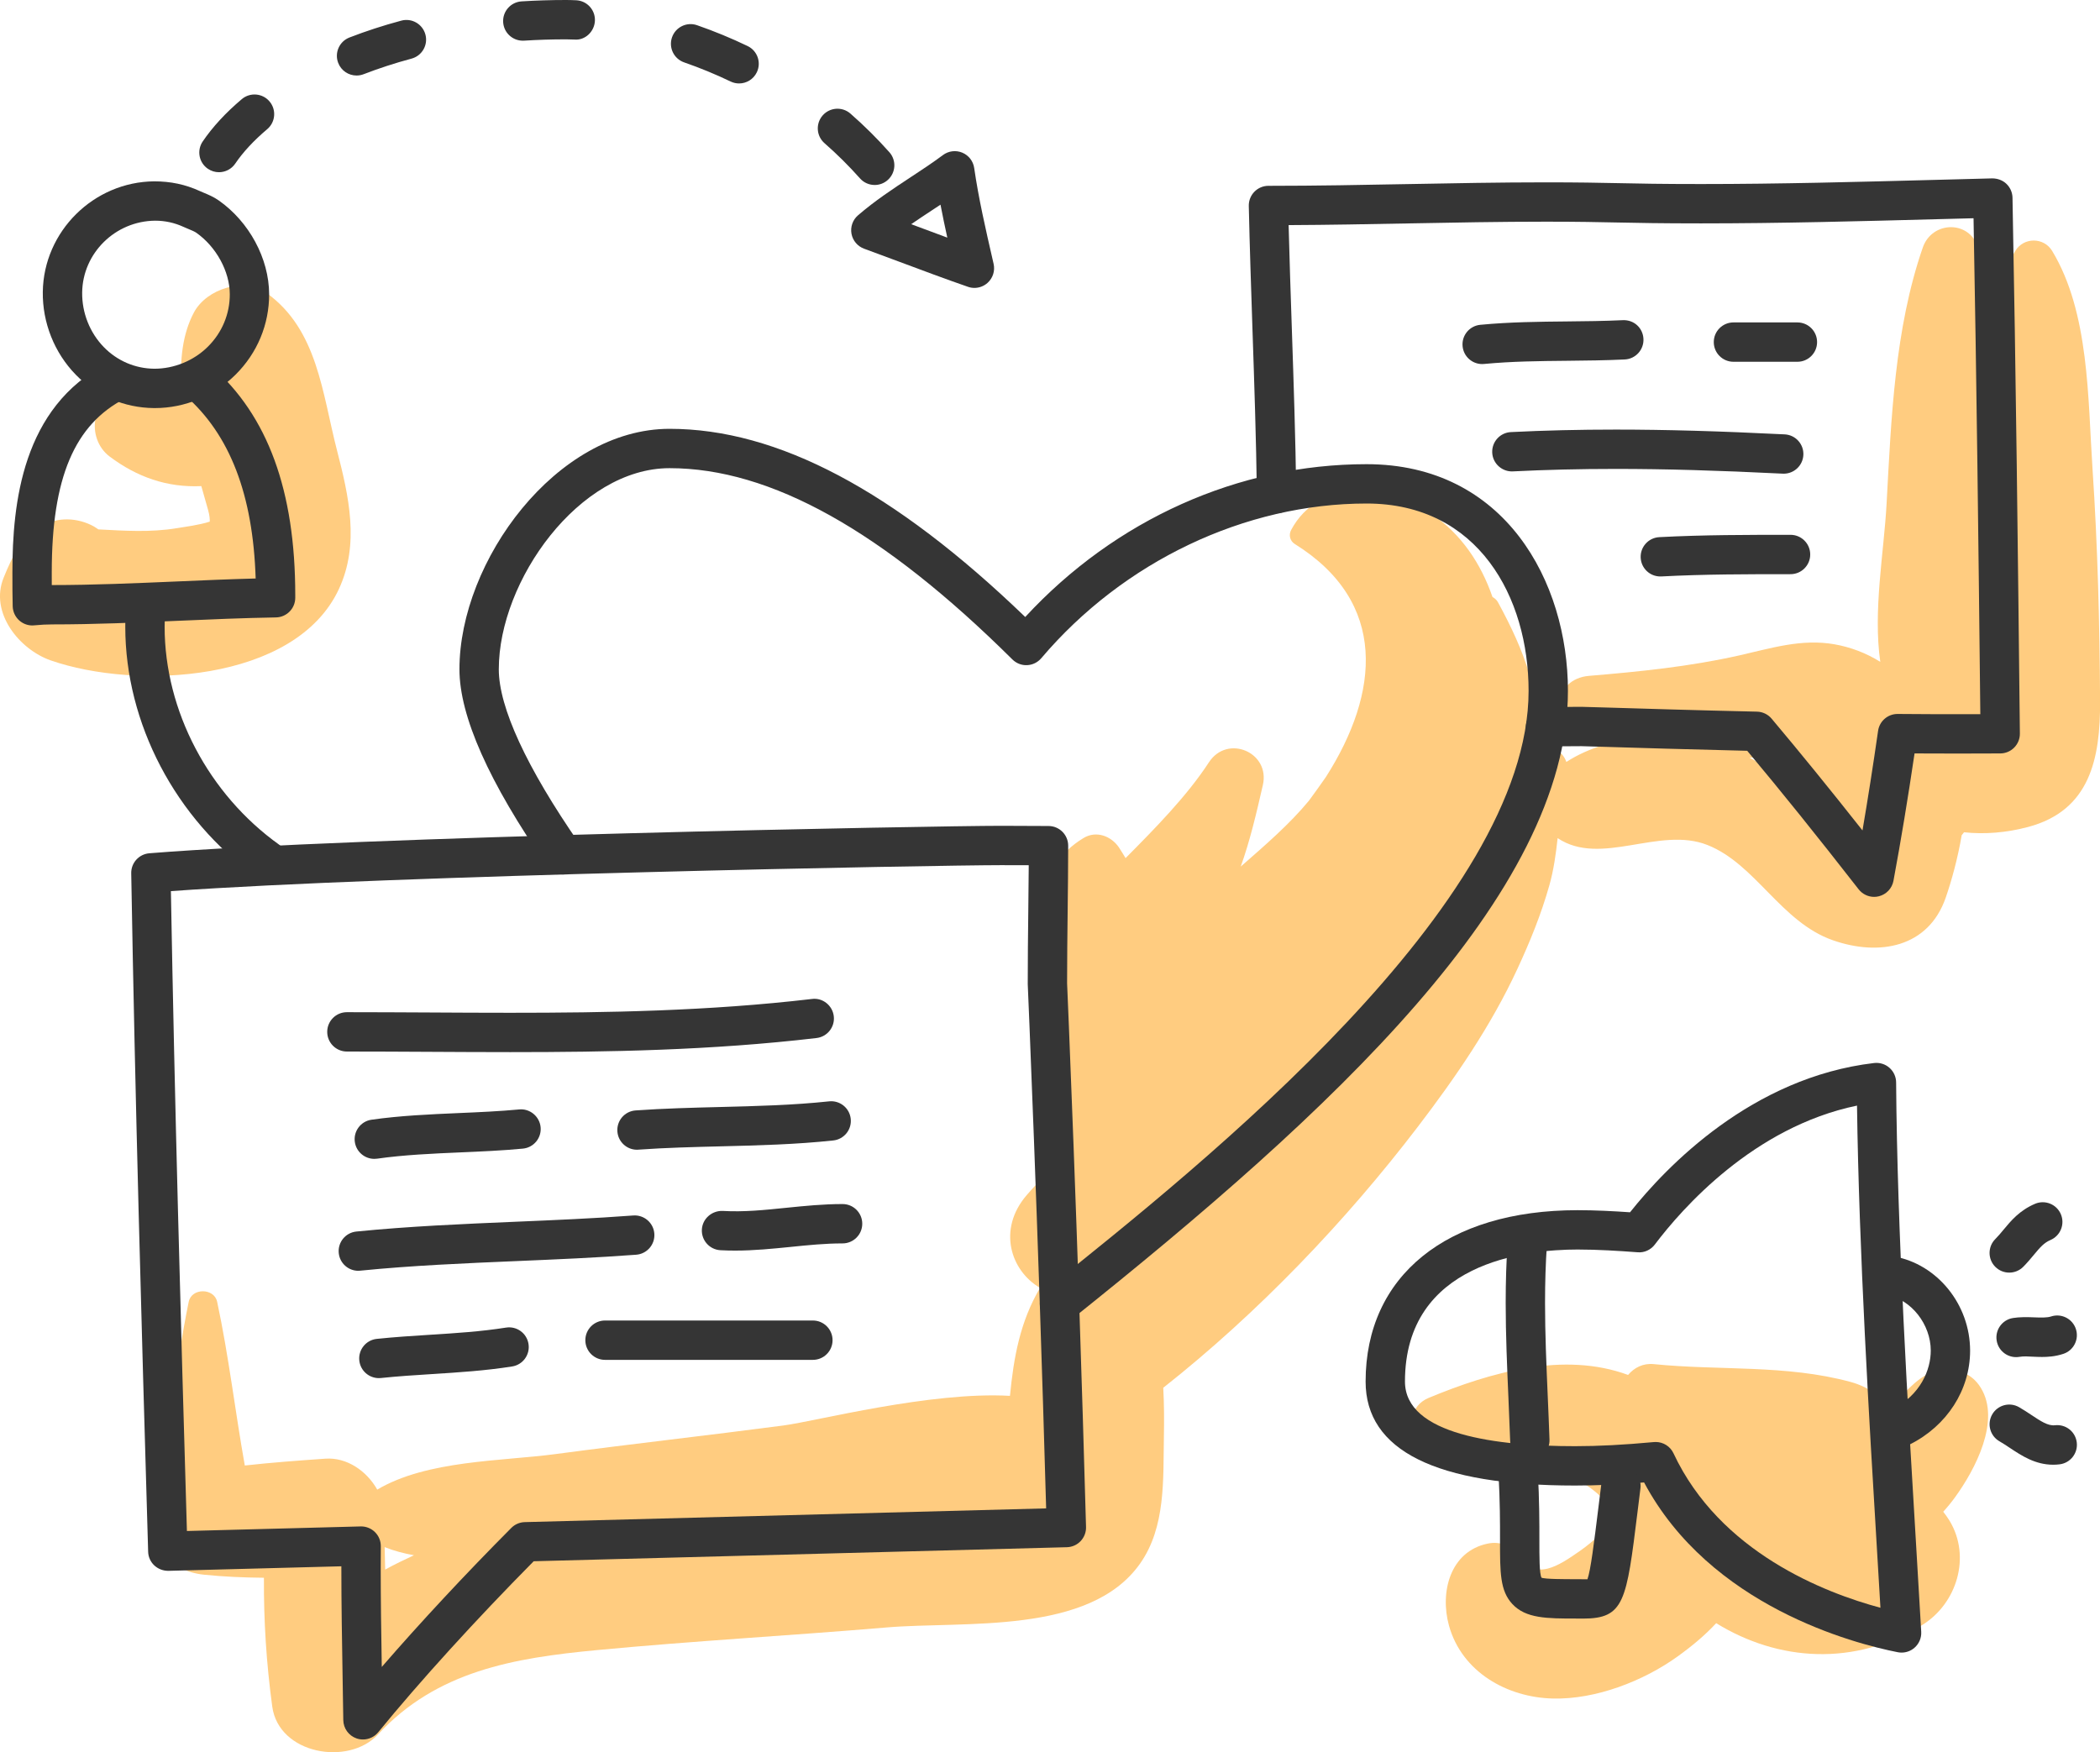 <!-- Generator: Adobe Illustrator 19.1.0, SVG Export Plug-In  -->
<svg version="1.1"
	 xmlns="http://www.w3.org/2000/svg" xmlns:xlink="http://www.w3.org/1999/xlink" xmlns:a="http://ns.adobe.com/AdobeSVGViewerExtensions/3.0/"
	 x="0px" y="0px" width="160.09px" height="133.594px" viewBox="0 0 160.09 133.594"
	 style="enable-background:new 0 0 160.09 133.594;" xml:space="preserve">
<style type="text/css">
	.st0{fill:#FFCC80;}
	.st1{fill:#353535;}
</style>
<defs>
</defs>
<g>
	<path class="st0" d="M159.519,35.733c-0.359-5.357-0.237-11.91-3.078-16.605c-0.636-1.051-2.17-1.052-2.806,0
		c-0.743,1.229-1.311,2.601-1.752,4.062c-0.289-1.459-0.635-2.902-1.084-4.314c-0.671-2.114-3.515-2.036-4.219,0
		c-2.144,6.199-2.404,13.032-2.759,19.534c-0.203,3.719-1.042,8.155-0.48,12.053c-1.06-0.665-2.253-1.123-3.494-1.34
		c-2.518-0.441-4.83,0.301-7.257,0.848c-3.783,0.853-7.602,1.237-11.462,1.56c-2.737,0.229-3.142,3.681-0.631,4.665
		c0.581,0.228,1.16,0.429,1.737,0.607c-1.013,0.316-1.974,0.738-2.824,1.291c-0.295-0.857-1.21-1.336-2.088-1.254
		c0.072-3.954-1.047-7.113-3.129-10.926c-0.099-0.182-0.249-0.303-0.415-0.397c-0.875-2.536-2.37-4.802-4.674-6.354
		c-3.289-2.215-8.546-2.756-10.676,1.245c-0.203,0.381-0.09,0.838,0.28,1.069c7.124,4.441,6.457,11.357,2.37,17.764
		c-0.423,0.608-0.853,1.21-1.293,1.806c-1.46,1.774-3.334,3.391-5.2,5.025c0.705-1.969,1.182-4.005,1.688-6.217
		c0.572-2.503-2.708-3.89-4.112-1.734c-1.682,2.582-4.129,5.06-6.354,7.304c-0.173-0.273-0.333-0.563-0.513-0.825
		c-0.595-0.864-1.728-1.292-2.694-0.706c-3.816,2.316-3.523,6.516-2.82,10.42c0.017,0.236,0.046,0.479,0.091,0.73
		c0.029,0.164,0.076,0.32,0.136,0.472c0.044,0.222,0.087,0.444,0.131,0.663c0.557,2.825,0.956,5.531,0.912,8.418
		c-0.019,1.278-0.036,2.479,0.174,3.593c-1.06,0.929-2.067,1.897-2.965,2.942c-2.225,2.59-1.229,5.748,1.029,7.06
		c-1.529,2.576-2.012,5.318-2.295,8.233c-6.055-0.349-14.782,1.93-17.259,2.257c-5.797,0.764-11.61,1.41-17.405,2.184
		c-4.087,0.545-9.779,0.456-13.571,2.708c-0.793-1.417-2.313-2.474-3.948-2.36c-2.061,0.144-4.108,0.295-6.148,0.521
		c-0.739-4.146-1.224-8.351-2.107-12.479c-0.228-1.068-1.948-1.079-2.17,0c-1.076,5.244-1.506,10.616-2.638,15.828
		c-0.585,2.69,1.175,4.703,3.79,4.975c1.532,0.159,3.057,0.219,4.583,0.235c-0.02,3.275,0.186,6.519,0.634,9.818
		c0.494,3.64,5.813,4.558,8.062,2.129c4.48-4.841,10.347-5.829,16.665-6.429c7.355-0.699,14.75-1.107,22.115-1.73
		c5.908-0.5,15.463,0.6,19.316-4.869c1.967-2.793,1.754-6.432,1.815-9.684c0.023-1.259,0.019-2.499-0.049-3.72
		c7.218-5.697,13.914-12.704,19.422-19.919c2.874-3.765,5.568-7.686,7.564-11.993c0.969-2.091,1.823-4.18,2.449-6.399
		c0.337-1.194,0.497-2.396,0.63-3.597c3.292,2.206,7.742-0.929,11.418,0.524c3.674,1.453,5.599,5.87,9.555,7.26
		c3.535,1.242,7.289,0.565,8.611-3.241c0.433-1.248,0.91-2.955,1.219-4.764c0.06-0.075,0.12-0.149,0.179-0.225
		c1.582,0.171,3.241,0.031,4.879-0.403c4.729-1.255,5.509-5.22,5.491-9.559C160.064,47.581,159.915,41.629,159.519,35.733z
		 M29.363,119.671c-0.019-0.57-0.031-1.141-0.04-1.713c0.716,0.287,1.466,0.482,2.235,0.62
		C30.816,118.921,30.079,119.276,29.363,119.671z M136.674,59.982c-1.06-0.842-2.138-1.589-3.29-2.21
		c0.367-0.029,0.732-0.055,1.104-0.092c3.239-0.322,3.058-0.243,3.391,2.688c0.032,0.278,0.082,0.554,0.141,0.827
		C137.502,60.712,137.04,60.272,136.674,59.982z"/>
	<path class="st0" d="M25.689,34.331c-1.131-4.384-1.481-9.188-5.342-11.974c-1.736-1.252-4.597-0.338-5.558,1.457
		c-0.879,1.643-1.089,3.638-0.951,5.721c-1.364,0.38-2.83,0.645-4.222,0.61c-2.71-0.069-3.091,3.284-1.262,4.659
		c2.083,1.566,4.377,2.378,6.994,2.259c0.177,0.629,0.352,1.235,0.512,1.805c0.125,0.444,0.138,0.726,0.13,0.903
		c-0.806,0.262-1.934,0.403-2.504,0.498c-2.014,0.334-3.993,0.198-5.988,0.093c-0.117-0.075-0.22-0.156-0.348-0.227
		c-1.204-0.667-2.778-0.761-3.975,0c-1.633,1.039-2.195,2.184-2.897,3.909c-1.092,2.685,1.219,5.478,3.578,6.303
		c6.489,2.268,18.658,1.706,21.978-5.434C27.43,41.483,26.591,37.827,25.689,34.331z"/>
	<path class="st0" d="M148.139,115.261c0.325-0.357,0.627-0.727,0.897-1.1c1.536-2.114,3.508-5.845,1.964-8.356
		c-0.725-1.178-1.922-1.509-3.211-1.307c-1.356,0.212-2.385,1.507-3.324,2.431c-0.157,0.154-0.325,0.295-0.484,0.446
		c-0.602-0.909-1.55-1.642-2.906-2.011c-4.906-1.335-10.026-0.855-15.001-1.358c-0.818-0.083-1.491,0.269-1.96,0.824
		c-4.901-1.805-10.484-0.209-15.213,1.755c-1.386,0.576-1.698,2.243-0.411,3.142c3.336,2.328,7.243,1.481,10.91,2.753
		c1.739,0.603,2.935,1.779,3.974,3.14c-0.914,0.903-1.811,1.85-2.921,2.622c-1.642,1.143-3.378,2.337-4.717,0.397
		c-0.553-0.801-1.374-1.148-2.329-0.948c-2.878,0.603-3.648,3.723-2.946,6.253c0.977,3.522,4.41,5.476,7.926,5.559
		c3.264,0.076,6.884-1.326,9.496-3.204c1.104-0.794,2.106-1.631,2.947-2.542c4.738,2.917,10.558,3.319,15.708,0.139
		c2.639-1.629,3.743-5.204,2.084-7.948C148.469,115.7,148.308,115.474,148.139,115.261z"/>
</g>
<g>
	<g>
		<path class="st1" d="M80.771,100.91c-0.44,0-0.876-0.192-1.173-0.563c-0.517-0.647-0.412-1.591,0.235-2.108
			c11.911-9.521,36.697-29.33,36.697-45.566c0-7.109-3.819-14.283-12.351-14.283c-9.262,0-18.533,4.409-24.8,11.796
			c-0.271,0.318-0.661,0.51-1.079,0.528c-0.419,0.021-0.824-0.14-1.121-0.434c-9.891-9.815-18.439-14.585-26.135-14.585
			c-6.889,0-13.019,8.575-13.019,15.334c0,2.901,2.121,7.496,6.135,13.288c0.473,0.681,0.303,1.615-0.378,2.087
			c-0.679,0.472-1.614,0.304-2.087-0.378c-4.426-6.387-6.67-11.432-6.67-14.997c0-8.253,7.392-18.334,16.019-18.334
			c8.218,0,17.099,4.696,27.113,14.347c6.858-7.425,16.255-11.651,26.021-11.651c10.547,0,15.351,8.959,15.351,17.283
			c0,15.537-18.179,32.209-37.824,47.91C81.43,100.803,81.099,100.91,80.771,100.91z"/>
	</g>
	<g>
		<path class="st1" d="M27.67,132.625c-0.165,0-0.332-0.027-0.493-0.083c-0.596-0.208-0.998-0.766-1.007-1.396l-0.053-3.315
			c-0.046-2.714-0.094-5.52-0.094-8.282c0-0.043,0-0.086,0-0.129l-13.191,0.347c-0.849,0.001-1.515-0.643-1.538-1.455
			c-0.51-17.367-0.991-34.393-1.29-51.734c-0.014-0.791,0.591-1.457,1.381-1.521c15.925-1.273,59.923-2.094,64.93-2.094
			c1.208,0,2.418,0.005,3.628,0.015c0.825,0.007,1.489,0.678,1.488,1.502c-0.002,1.683-0.021,3.367-0.041,5.058
			c-0.021,1.804-0.042,3.614-0.042,5.433c0.007,0.121,0.818,18.805,1.444,41.454c0.012,0.397-0.137,0.783-0.41,1.072
			c-0.273,0.289-0.651,0.458-1.05,0.468l-40.646,1.07c-4.394,4.438-8.692,9.166-11.854,13.039
			C28.542,132.429,28.111,132.625,27.67,132.625z M27.53,116.38c0.392,0,0.77,0.154,1.052,0.43c0.29,0.285,0.452,0.677,0.448,1.083
			c-0.005,0.552-0.007,1.104-0.007,1.656c0,2.506,0.04,5.059,0.081,7.545c2.919-3.369,6.381-7.089,9.877-10.602
			c0.272-0.272,0.639-0.431,1.024-0.44l39.746-1.047c-0.62-21.942-1.395-39.788-1.403-39.97c-0.001-1.896,0.019-3.717,0.041-5.532
			c0.014-1.181,0.027-2.358,0.035-3.535c-0.704-0.003-1.407-0.005-2.11-0.005c-4.851,0-46.397,0.771-63.286,1.979
			c0.291,16.339,0.741,32.419,1.221,48.787C14.249,116.729,27.491,116.381,27.53,116.38z"/>
	</g>
	<g>
		<path class="st1" d="M38.905,80.218c-2.085,0-4.169-0.012-6.251-0.023c-2.072-0.011-4.142-0.022-6.209-0.022
			c-0.828,0-1.5-0.672-1.5-1.5c0-0.828,0.672-1.5,1.5-1.5c2.072,0,4.148,0.012,6.226,0.022c2.076,0.012,4.155,0.023,6.234,0.023
			c7.29,0,15.121-0.128,22.993-1.053c0.806-0.11,1.568,0.49,1.664,1.314c0.098,0.822-0.491,1.567-1.314,1.664
			C54.224,80.088,46.287,80.218,38.905,80.218z"/>
	</g>
	<g>
		<path class="st1" d="M28.533,88.356c-0.734,0-1.376-0.54-1.483-1.288c-0.117-0.819,0.453-1.58,1.273-1.697
			c2.197-0.313,4.463-0.412,6.654-0.507c1.527-0.066,3.106-0.135,4.601-0.276c0.807-0.083,1.556,0.526,1.635,1.352
			c0.078,0.824-0.526,1.557-1.352,1.635c-1.57,0.149-3.189,0.22-4.754,0.287c-2.118,0.092-4.309,0.187-6.36,0.48
			C28.676,88.352,28.604,88.356,28.533,88.356z"/>
	</g>
	<g>
		<path class="st1" d="M48.559,87.66c-0.779,0-1.438-0.604-1.494-1.393c-0.06-0.827,0.563-1.545,1.389-1.604
			c2.128-0.152,4.31-0.207,6.418-0.26c2.758-0.069,5.609-0.141,8.331-0.432c0.824-0.088,1.564,0.507,1.651,1.331
			c0.089,0.824-0.508,1.563-1.331,1.651c-2.844,0.305-5.758,0.378-8.576,0.448c-2.074,0.052-4.22,0.105-6.278,0.253
			C48.631,87.659,48.595,87.66,48.559,87.66z"/>
	</g>
	<g>
		<path class="st1" d="M27.314,96.89c-0.761,0-1.413-0.577-1.49-1.351c-0.083-0.824,0.519-1.56,1.343-1.642
			c4.018-0.402,8.137-0.577,12.119-0.746c2.961-0.125,6.024-0.255,8.988-0.478c0.825-0.061,1.546,0.558,1.608,1.384
			c0.062,0.826-0.558,1.546-1.384,1.608c-3.014,0.226-6.101,0.356-9.086,0.483c-3.941,0.166-8.015,0.339-11.947,0.732
			C27.415,96.888,27.364,96.89,27.314,96.89z"/>
	</g>
	<g>
		<path class="st1" d="M56.042,95.35c-0.372,0-0.746-0.009-1.122-0.029c-0.827-0.047-1.46-0.755-1.414-1.582
			c0.047-0.827,0.769-1.443,1.582-1.414c1.633,0.095,3.199-0.07,4.875-0.241c1.375-0.139,2.797-0.283,4.27-0.283
			c0.828,0,1.5,0.672,1.5,1.5c0,0.828-0.672,1.5-1.5,1.5c-1.321,0-2.605,0.13-3.966,0.269C58.902,95.206,57.492,95.35,56.042,95.35z
			"/>
	</g>
	<g>
		<path class="st1" d="M28.881,105.073c-0.758,0-1.409-0.572-1.49-1.343c-0.086-0.824,0.512-1.563,1.335-1.649
			c1.354-0.142,2.714-0.228,4.028-0.311c2.008-0.127,3.903-0.246,5.82-0.549c0.825-0.13,1.587,0.43,1.716,1.247
			c0.13,0.818-0.429,1.587-1.247,1.716c-2.057,0.325-4.112,0.454-6.1,0.58c-1.285,0.081-2.613,0.165-3.903,0.301
			C28.986,105.07,28.934,105.073,28.881,105.073z"/>
	</g>
	<g>
		<path class="st1" d="M61.969,103.681H46.123c-0.828,0-1.5-0.672-1.5-1.5c0-0.828,0.672-1.5,1.5-1.5h15.846
			c0.828,0,1.5,0.672,1.5,1.5C63.469,103.009,62.797,103.681,61.969,103.681z"/>
	</g>
	<g>
		<path class="st1" d="M112.989,27.757c-0.765,0-1.417-0.582-1.491-1.358c-0.078-0.824,0.526-1.557,1.352-1.635
			c2.259-0.215,4.466-0.236,6.601-0.257c1.393-0.014,2.833-0.028,4.266-0.096c0.856-0.035,1.53,0.6,1.569,1.427
			c0.04,0.827-0.6,1.53-1.427,1.569c-1.489,0.071-2.959,0.085-4.379,0.1c-2.168,0.021-4.215,0.041-6.347,0.243
			C113.085,27.755,113.037,27.757,112.989,27.757z"/>
	</g>
	<g>
		<path class="st1" d="M137.022,27.583h-4.875c-0.828,0-1.5-0.672-1.5-1.5c0-0.828,0.672-1.5,1.5-1.5h4.875
			c0.828,0,1.5,0.672,1.5,1.5C138.522,26.911,137.85,27.583,137.022,27.583z"/>
	</g>
	<g>
		<path class="st1" d="M135.979,36.115c-0.025,0-0.05-0.001-0.076-0.002c-4.941-0.246-8.984-0.361-12.723-0.361
			c-2.754,0-5.321,0.062-7.85,0.188c-0.818,0.041-1.532-0.596-1.573-1.423c-0.041-0.828,0.596-1.532,1.423-1.573
			c2.579-0.129,5.195-0.191,8-0.191c3.79,0,7.88,0.116,12.873,0.365c0.827,0.041,1.464,0.745,1.423,1.573
			C137.436,35.492,136.772,36.115,135.979,36.115z"/>
	</g>
	<g>
		<path class="st1" d="M126.572,43.952c-0.793,0-1.455-0.62-1.497-1.421c-0.044-0.827,0.592-1.533,1.419-1.577
			c3.348-0.177,6.732-0.177,10.005-0.177c0.828,0,1.5,0.672,1.5,1.5c0,0.828-0.672,1.5-1.5,1.5c-3.233,0-6.577,0-9.847,0.173
			C126.625,43.951,126.599,43.952,126.572,43.952z"/>
	</g>
	<g>
		<path class="st1" d="M142.873,68.381c-0.456,0-0.895-0.208-1.184-0.578c-3.179-4.079-5.892-7.453-8.493-10.56
			c-4.551-0.107-8.471-0.228-10.712-0.296c-1.101-0.034-1.786-0.056-1.927-0.056c-0.898,0-1.797,0.011-2.694,0.033
			c-0.799,0.057-1.518-0.632-1.538-1.461c-0.021-0.828,0.632-1.517,1.46-1.537c0.925-0.024,1.849-0.035,2.772-0.035
			c0.143,0,0.861,0.021,2.019,0.057c2.347,0.072,6.539,0.201,11.367,0.311c0.431,0.01,0.836,0.205,1.113,0.534
			c2.179,2.589,4.418,5.344,6.928,8.522c0.416-2.434,0.809-4.942,1.189-7.593c0.106-0.739,0.739-1.287,1.484-1.287
			c2.17,0.02,4.245,0.025,6.31,0.017c-0.139-12.823-0.284-25.386-0.517-37.812l-2.737,0.071c-5.916,0.158-12.035,0.321-18.044,0.321
			c-3.091,0-4.766-0.035-6.383-0.068c-1.495-0.031-2.939-0.062-5.43-0.062c-3.49,0-7.047,0.067-10.486,0.132
			c-2.993,0.057-6.074,0.115-9.134,0.129c0.067,2.625,0.155,5.245,0.244,7.864c0.139,4.118,0.282,8.376,0.337,12.585
			c0.011,0.828-0.652,1.509-1.48,1.52c-0.839,0-1.509-0.659-1.52-1.48c-0.055-4.178-0.197-8.42-0.336-12.523
			c-0.105-3.14-0.211-6.28-0.281-9.429c-0.009-0.403,0.146-0.794,0.428-1.082c0.282-0.288,0.669-0.451,1.072-0.451l0.125,0.001
			c3.491,0,7.048-0.067,10.488-0.132c3.453-0.065,7.024-0.133,10.543-0.133c2.519,0,3.98,0.03,5.492,0.061
			c1.602,0.034,3.26,0.068,6.32,0.068c5.969,0,12.067-0.163,17.965-0.32l4.249-0.111c0.399,0.002,0.787,0.14,1.075,0.416
			c0.288,0.276,0.455,0.656,0.463,1.055c0.259,13.418,0.413,26.983,0.562,40.858c0.004,0.399-0.151,0.783-0.432,1.068
			c-0.279,0.284-0.662,0.445-1.061,0.447c-2.161,0.01-4.3,0.014-6.536,0c-0.503,3.406-1.03,6.595-1.607,9.707
			c-0.107,0.581-0.545,1.045-1.119,1.185C143.11,68.367,142.991,68.381,142.873,68.381z"/>
	</g>
	<g>
		<path class="st1" d="M11.816,31.113c-0.028,0-0.057,0-0.086,0c-2.26-0.022-4.376-0.928-5.958-2.549
			c-1.628-1.668-2.542-3.969-2.509-6.313c0.063-4.606,3.875-8.387,8.497-8.425c1.254,0.001,2.375,0.238,3.469,0.739l0.287,0.123
			c0.343,0.143,0.769,0.32,1.148,0.586c2.332,1.631,3.845,4.438,3.853,7.15c0.007,2.314-0.902,4.495-2.559,6.141
			C16.324,30.188,14.09,31.113,11.816,31.113z M11.829,16.826c-3.047,0.025-5.524,2.478-5.565,5.467
			c-0.022,1.554,0.581,3.075,1.655,4.176c1.022,1.046,2.386,1.63,3.842,1.644c1.487,0.003,2.995-0.597,4.084-1.678
			c1.083-1.074,1.677-2.496,1.673-4.003c-0.005-1.739-1.038-3.628-2.571-4.699c-0.114-0.08-0.375-0.188-0.584-0.275
			c-0.129-0.054-0.255-0.107-0.373-0.16C13.305,16.983,12.58,16.826,11.829,16.826z"/>
	</g>
	<g>
		<path class="st1" d="M2.467,47.687c-0.365,0-0.719-0.133-0.994-0.377c-0.311-0.275-0.494-0.668-0.505-1.083
			c-0.021-0.743-0.022-1.6-0.022-2.6c0-5.242,0.749-12.596,7.227-15.919c0.736-0.379,1.642-0.088,2.02,0.65
			c0.378,0.737,0.087,1.641-0.65,2.019c-3.87,1.985-5.597,6.071-5.597,13.249c0,0.344,0,0.671,0.001,0.981
			c3.18,0,6.392-0.14,9.5-0.273c1.98-0.086,4.015-0.175,6.043-0.228c-0.202-6.388-1.959-10.955-5.354-13.937
			c-0.622-0.547-0.684-1.495-0.137-2.117c0.547-0.621,1.493-0.684,2.117-0.137c4.302,3.781,6.393,9.493,6.393,17.465v0.194
			c0,0.818-0.656,1.486-1.476,1.5c-2.479,0.041-5.009,0.15-7.457,0.257c-3.139,0.136-6.386,0.276-9.595,0.276
			c-0.422,0-0.858,0.022-1.373,0.071C2.561,47.685,2.514,47.687,2.467,47.687z"/>
	</g>
	<g>
		<path class="st1" d="M20.419,67.131c-0.302,0-0.606-0.091-0.871-0.279C13.381,62.446,9.55,55.14,9.55,47.783
			c0-0.6,0.025-1.206,0.077-1.803c0.07-0.825,0.791-1.442,1.622-1.366c0.825,0.07,1.438,0.796,1.366,1.622
			c-0.043,0.512-0.065,1.032-0.065,1.547c0,6.404,3.35,12.775,8.742,16.627c0.674,0.481,0.83,1.419,0.349,2.093
			C21.348,66.912,20.887,67.131,20.419,67.131z"/>
	</g>
	<g>
		<path class="st1" d="M144.964,126c-0.097,0-0.194-0.01-0.291-0.028c-3.331-0.658-14.309-3.5-19.339-12.945
			c-1.952,0.161-3.646,0.236-5.265,0.236c-10.593,0-15.964-2.667-15.964-7.927c0-8.061,6.191-13.067,16.157-13.067
			c1.365,0,2.717,0.071,4.001,0.16c2.785-3.503,9.297-10.288,18.61-11.381c0.43-0.048,0.85,0.085,1.168,0.366
			c0.319,0.282,0.504,0.688,0.507,1.113c0.079,11.326,0.917,25.211,1.528,35.35c0.149,2.483,0.283,4.7,0.385,6.54
			c0.025,0.463-0.164,0.911-0.514,1.215C145.673,125.871,145.322,126,144.964,126z M126.22,109.943c0.577,0,1.109,0.333,1.357,0.864
			c3.535,7.549,11.525,10.634,15.775,11.775c-0.08-1.372-0.172-2.891-0.27-4.525c-0.582-9.658-1.369-22.705-1.516-33.762
			c-7.889,1.632-13.347,7.856-15.412,10.591c-0.308,0.407-0.801,0.637-1.309,0.592c-1.461-0.109-3.027-0.21-4.583-0.21
			c-3.956,0-13.157,0.981-13.157,10.067c0,4.072,7.05,4.927,12.964,4.927c1.801,0,3.711-0.1,6.011-0.313
			C126.127,109.945,126.173,109.943,126.22,109.943z"/>
	</g>
	<g>
		<path class="st1" d="M144.923,110.288c-0.55,0-1.08-0.304-1.343-0.829c-0.37-0.741-0.07-1.643,0.671-2.013
			c2.167-1.083,2.938-3.017,2.938-4.468c0-2.009-1.495-3.907-3.333-4.23c-0.816-0.144-1.361-0.922-1.218-1.737
			c0.145-0.817,0.927-1.362,1.737-1.218c3.314,0.584,5.813,3.673,5.813,7.186c0,2.994-1.762,5.734-4.597,7.151
			C145.377,110.237,145.148,110.288,144.923,110.288z"/>
	</g>
	<g>
		<path class="st1" d="M116.623,111.314c-0.805,0-1.47-0.638-1.498-1.448c-0.038-1.097-0.085-2.186-0.132-3.271
			c-0.103-2.371-0.209-4.822-0.209-7.254c0-1.659,0.049-3.168,0.148-4.613c0.057-0.826,0.786-1.463,1.6-1.393
			c0.826,0.057,1.45,0.772,1.393,1.6c-0.095,1.376-0.141,2.817-0.141,4.406c0,2.367,0.1,4.678,0.206,7.124
			c0.047,1.094,0.095,2.191,0.133,3.297c0.028,0.828-0.619,1.522-1.447,1.551C116.658,111.314,116.641,111.314,116.623,111.314z"/>
	</g>
	<g>
		<path class="st1" d="M120.675,123.408c-0.047,0-0.096,0-0.144-0.001l-0.367-0.003c-2.234,0-3.849,0-4.876-1.111
			c-0.939-1.014-0.938-2.382-0.936-4.864c0.001-1.317,0.002-2.957-0.117-5.1c-0.046-0.827,0.588-1.535,1.415-1.581
			c0.843-0.032,1.534,0.589,1.581,1.415c0.123,2.227,0.122,3.984,0.121,5.269c-0.001,1.259-0.002,2.561,0.162,2.856
			c0.253,0.116,1.812,0.116,2.649,0.116l0.403,0.003c0.148,0.002,0.32,0.004,0.451,0.001c0.246-0.693,0.499-2.745,0.837-5.483
			l0.226-1.821c0.102-0.822,0.859-1.401,1.675-1.302c0.821,0.103,1.404,0.853,1.302,1.675l-0.225,1.815
			C123.992,122.099,123.83,123.408,120.675,123.408z"/>
	</g>
	<g>
		<path class="st1" d="M153.172,97.029c-0.384,0-0.768-0.146-1.061-0.438c-0.586-0.586-0.586-1.535-0.001-2.122
			c0.229-0.229,0.425-0.469,0.618-0.701c0.573-0.692,1.224-1.478,2.406-1.984c0.759-0.325,1.643,0.025,1.97,0.788
			c0.326,0.761-0.026,1.644-0.788,1.97c-0.492,0.211-0.791,0.554-1.277,1.141c-0.251,0.302-0.508,0.609-0.806,0.908
			C153.94,96.883,153.556,97.029,153.172,97.029z"/>
	</g>
	<g>
		<path class="st1" d="M153.692,103.472c-0.721,0-1.357-0.521-1.478-1.256c-0.136-0.816,0.418-1.589,1.235-1.724
			c0.487-0.081,1.074-0.077,1.658-0.051c0.483,0.021,0.957,0.028,1.246-0.066c0.785-0.263,1.637,0.163,1.897,0.948
			c0.262,0.786-0.162,1.636-0.948,1.898c-0.644,0.215-1.24,0.239-1.633,0.239c-0.234,0-0.47-0.011-0.704-0.021
			c-0.344-0.017-0.686-0.044-1.028,0.013C153.856,103.465,153.773,103.472,153.692,103.472z"/>
	</g>
	<g>
		<path class="st1" d="M156.521,111.676c-1.37,0-2.404-0.687-3.316-1.292c-0.255-0.169-0.511-0.341-0.777-0.493
			c-0.719-0.411-0.968-1.327-0.557-2.047c0.411-0.719,1.327-0.969,2.047-0.557c0.323,0.185,0.637,0.392,0.946,0.598
			c0.697,0.463,1.257,0.84,1.786,0.782c0.835-0.095,1.569,0.488,1.669,1.31c0.099,0.823-0.487,1.57-1.31,1.669
			C156.842,111.666,156.68,111.676,156.521,111.676z"/>
	</g>
	<g>
		<path class="st1" d="M66.681,14.104c-0.414,0-0.826-0.17-1.122-0.504c-0.842-0.947-1.752-1.85-2.703-2.682
			c-0.624-0.545-0.688-1.493-0.142-2.116c0.543-0.622,1.492-0.688,2.116-0.142c1.046,0.914,2.046,1.906,2.971,2.947
			c0.551,0.619,0.494,1.566-0.125,2.117C67.391,13.979,67.034,14.104,66.681,14.104z M16.692,13.13c-0.29,0-0.583-0.084-0.841-0.259
			c-0.686-0.465-0.864-1.397-0.399-2.083c0.751-1.106,1.754-2.193,2.983-3.231c0.633-0.533,1.58-0.454,2.114,0.179
			c0.534,0.633,0.454,1.579-0.179,2.114c-1.019,0.86-1.839,1.743-2.435,2.622C17.645,12.899,17.173,13.13,16.692,13.13z
			 M56.343,6.362c-0.218,0-0.439-0.047-0.648-0.148c-1.138-0.547-2.329-1.037-3.54-1.458c-0.783-0.272-1.196-1.127-0.925-1.909
			c0.272-0.783,1.125-1.197,1.909-0.925c1.318,0.458,2.615,0.992,3.854,1.589c0.747,0.358,1.062,1.255,0.702,2.001
			C57.438,6.049,56.901,6.362,56.343,6.362z M27.181,5.758c-0.601,0-1.169-0.364-1.398-0.959c-0.3-0.773,0.085-1.641,0.857-1.94
			c1.257-0.487,2.588-0.92,3.954-1.286c0.797-0.215,1.622,0.26,1.837,1.06c0.215,0.8-0.259,1.623-1.059,1.837
			c-1.263,0.34-2.491,0.739-3.649,1.187C27.544,5.726,27.361,5.758,27.181,5.758z M39.854,3.102c-0.786,0-1.446-0.611-1.496-1.405
			c-0.052-0.827,0.576-1.539,1.402-1.592C40.869,0.035,42.01,0,43.15,0c0.225,0,0.482,0.006,0.77,0.02
			c0.828,0.036,1.469,0.737,1.432,1.564c-0.036,0.828-0.751,1.509-1.564,1.432C43.549,3.006,43.336,3,43.15,3
			c-1.078,0-2.155,0.033-3.201,0.1C39.917,3.102,39.885,3.102,39.854,3.102z"/>
	</g>
	<g>
		<path class="st1" d="M74.284,21.951c-0.165,0-0.331-0.027-0.491-0.083c-1.722-0.596-3.489-1.258-5.199-1.897
			c-0.956-0.358-1.875-0.701-2.719-1.008c-0.5-0.183-0.866-0.616-0.963-1.14c-0.096-0.523,0.093-1.059,0.496-1.406
			c1.288-1.111,2.658-2.013,3.984-2.886c0.87-0.572,1.692-1.113,2.494-1.71c0.425-0.316,0.982-0.385,1.472-0.182
			c0.487,0.202,0.833,0.648,0.908,1.171c0.335,2.32,0.878,4.683,1.402,6.968l0.077,0.338c0.122,0.531-0.054,1.087-0.46,1.451
			C75.007,21.818,74.648,21.951,74.284,21.951z M69.463,17.093c0.061,0.023,0.121,0.046,0.183,0.068
			c0.848,0.317,1.71,0.64,2.571,0.956c-0.183-0.831-0.359-1.669-0.52-2.513c-0.22,0.147-0.438,0.29-0.656,0.433
			C70.503,16.392,69.976,16.739,69.463,17.093z"/>
	</g>
</g>
</svg>